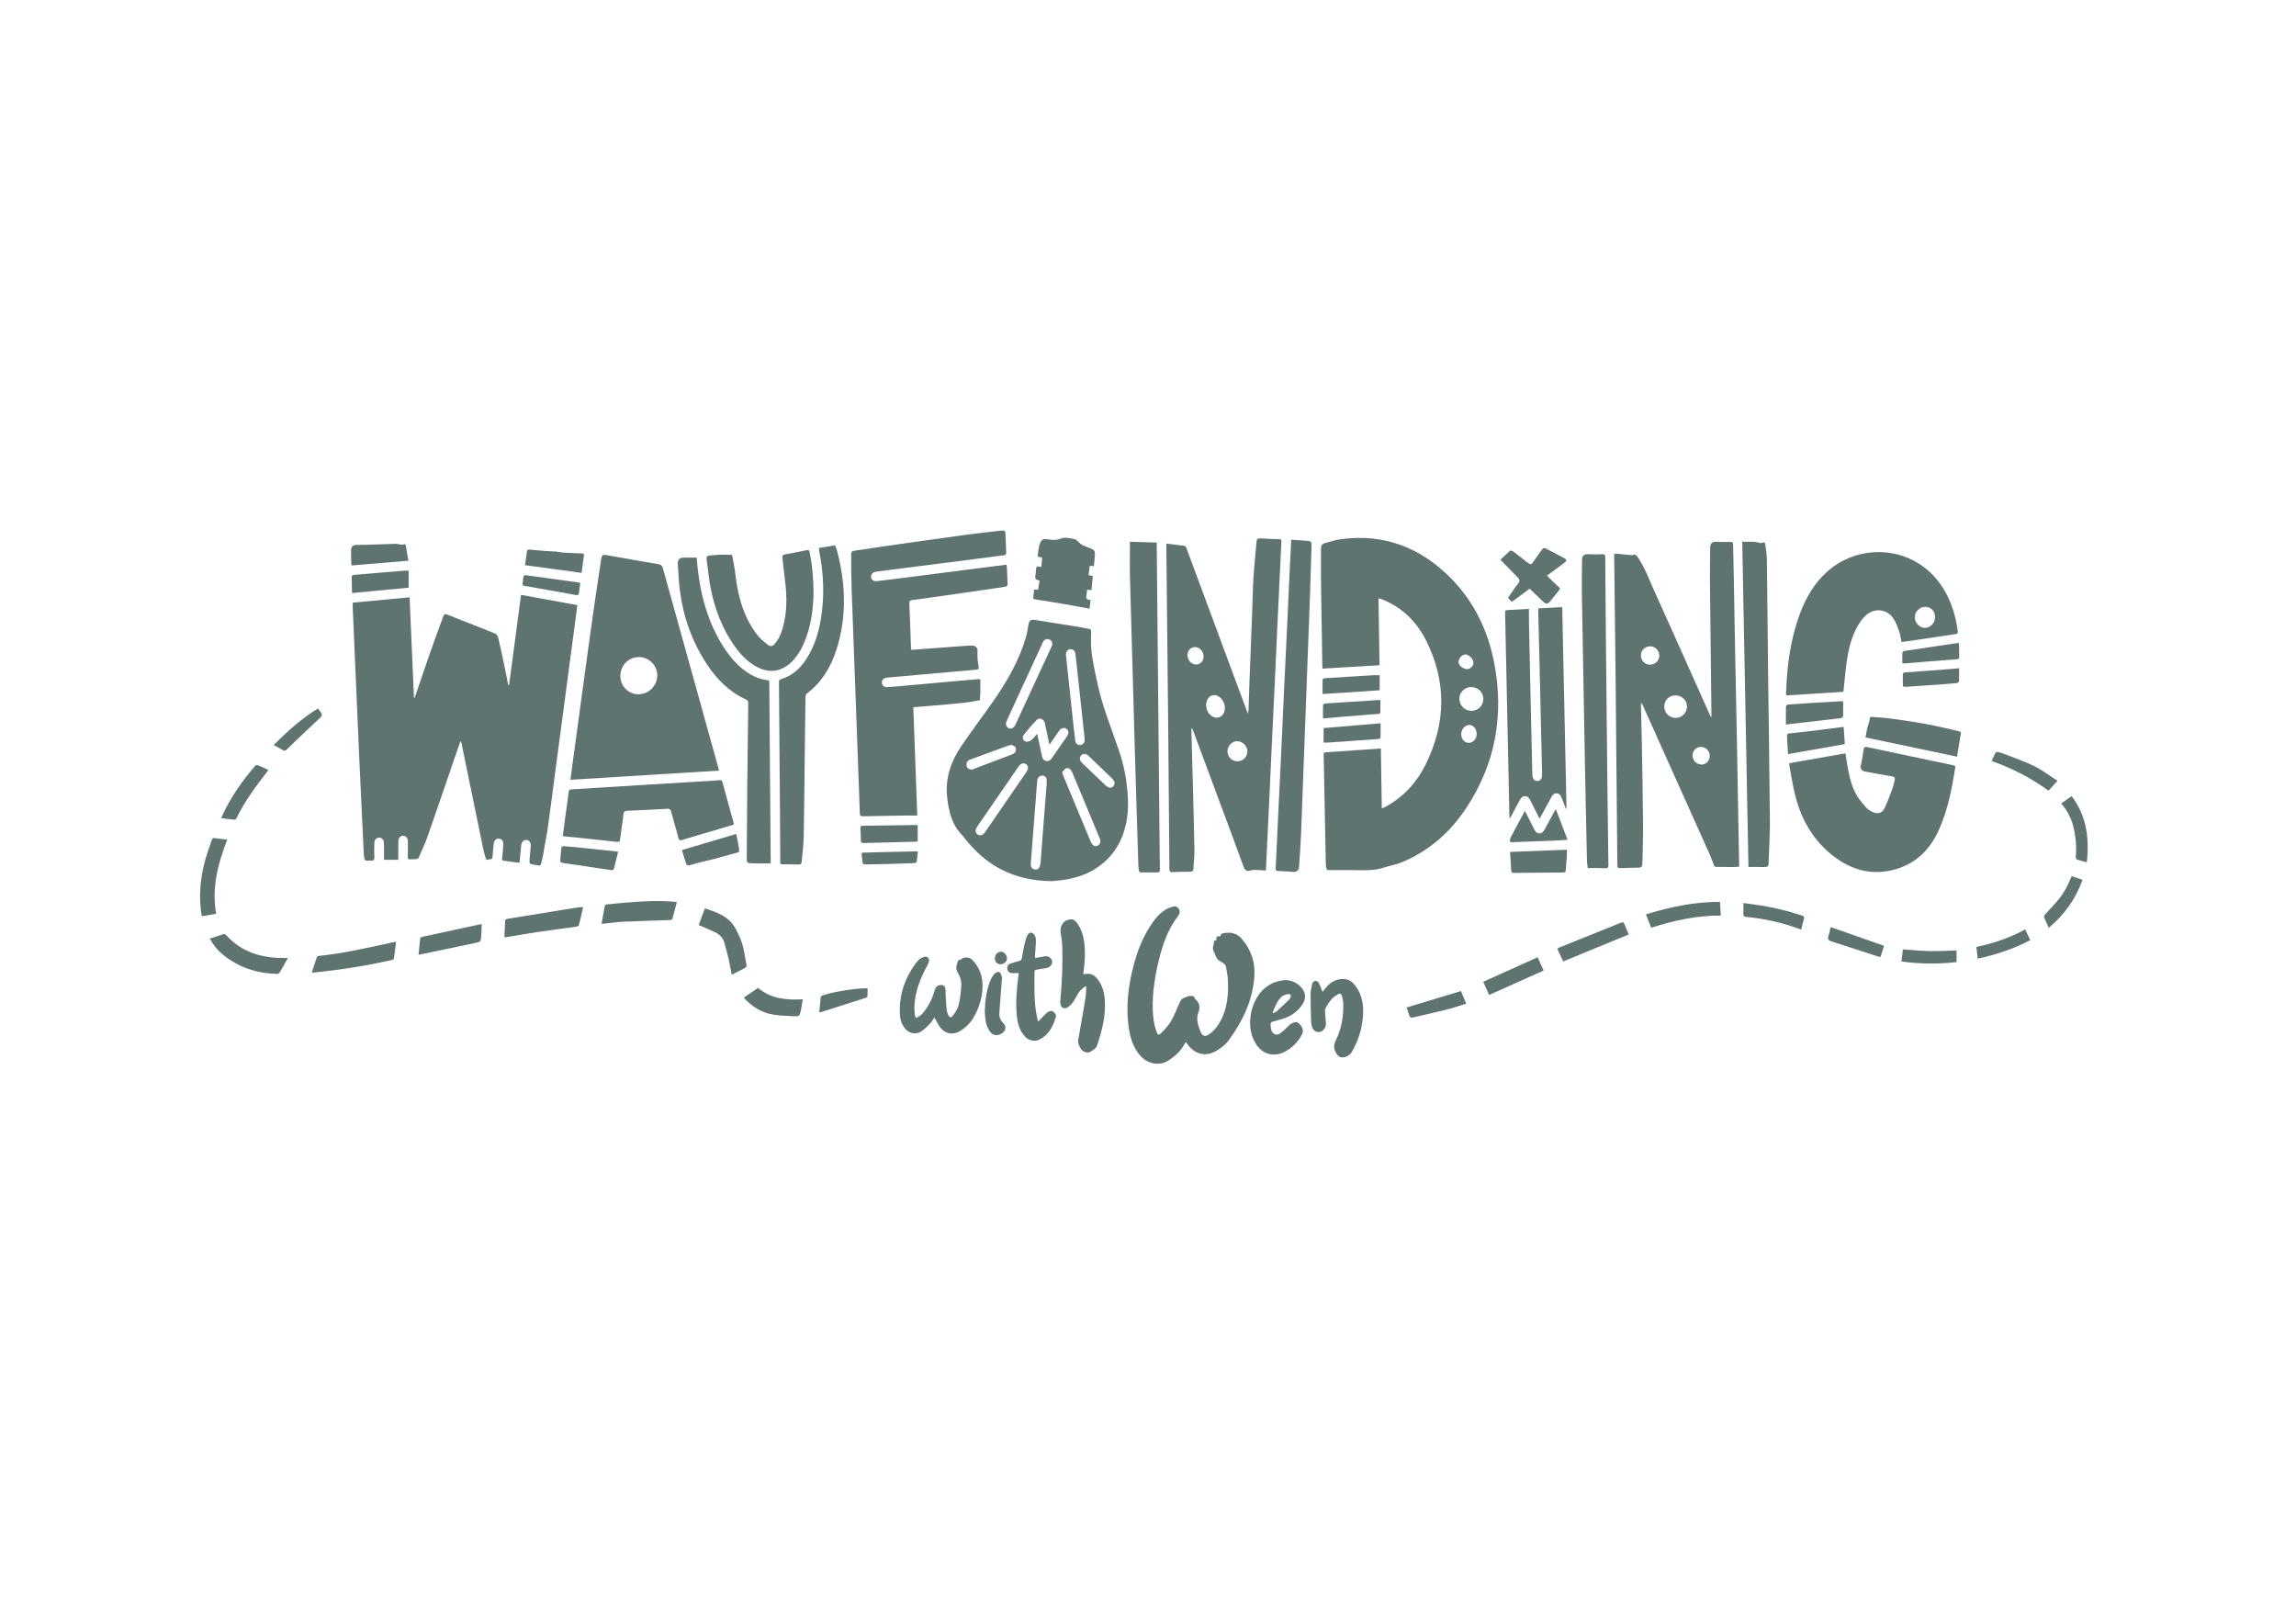 <?xml version="1.0" encoding="UTF-8" standalone="no"?> <svg xmlns="http://www.w3.org/2000/svg" xmlns:xlink="http://www.w3.org/1999/xlink" xmlns:serif="http://www.serif.com/" width="100%" height="100%" viewBox="0 0 9934 7016" version="1.1" xml:space="preserve" style="fill-rule:evenodd;clip-rule:evenodd;stroke-linejoin:round;stroke-miterlimit:2;"> <g transform="matrix(4.167,0,0,4.167,0,0)"> <g transform="matrix(1,0,0,1,599.455,889.672)"> <path d="M0,-261.42C-0.77,-255.36 -1.49,-249.55 -2.26,-243.75C-3.63,-233.43 -5.02,-223.12 -6.4,-212.81C-7.79,-202.41 -9.19,-192.01 -10.56,-181.6C-11.92,-171.38 -13.24,-161.15 -14.59,-150.92C-15.96,-140.61 -17.35,-130.29 -18.73,-119.98C-20.08,-109.85 -21.42,-99.71 -22.76,-89.58C-24.1,-79.35 -25.4,-69.11 -26.76,-58.89C-28.12,-48.67 -29.47,-38.44 -30.95,-28.24C-31.67,-23.32 -32.71,-18.45 -33.58,-13.56C-34.56,-8.13 -35.24,-2.63 -36.54,2.72C-38.47,10.63 -37.64,9.3 -44.58,8.16C-49.86,7.29 -49.89,7.24 -49.51,1.96C-49.2,-2.47 -48.67,-6.89 -48.41,-11.33C-48.2,-15.08 -50.02,-17.42 -52.96,-17.59C-55.87,-17.77 -57.93,-15.58 -58.28,-11.92C-58.85,-6.06 -59.42,-0.2 -60.02,5.98C-61.7,5.85 -63.29,5.78 -64.87,5.57C-68.64,5.06 -72.4,4.41 -76.18,3.98C-78.02,3.77 -78.3,2.99 -78.1,1.27C-77.55,-3.5 -77.14,-8.3 -76.85,-13.1C-76.65,-16.4 -78.48,-18.65 -81.27,-18.97C-84.02,-19.27 -86.18,-17.39 -86.73,-14.14C-86.93,-12.98 -87.02,-11.8 -87.13,-10.62C-87.45,-7.1 -87.87,-3.58 -88.03,-0.05C-88.12,1.86 -88.97,2.5 -90.72,2.44C-91.25,2.43 -91.87,2.46 -92.3,2.72C-93.97,3.73 -94.69,2.71 -95.09,1.39C-95.99,-1.56 -96.94,-4.5 -97.56,-7.51C-105.1,-44.06 -112.59,-80.63 -120.1,-117.18C-120.3,-118.15 -120.53,-119.11 -121.27,-120.18C-121.69,-119.1 -122.15,-118.03 -122.52,-116.94C-133.45,-85.14 -144.28,-53.31 -155.37,-21.57C-158.06,-13.89 -161.56,-6.48 -164.81,0.99C-165.1,1.66 -166.3,2.22 -167.13,2.3C-169.48,2.51 -171.85,2.37 -174.21,2.51C-176.04,2.62 -176,1.49 -175.99,0.24C-175.96,-4.58 -175.96,-9.39 -175.96,-14.2C-175.95,-15.02 -175.93,-15.84 -175.98,-16.65C-176.2,-19.77 -178.13,-21.89 -180.78,-21.96C-183.53,-22.03 -185.76,-19.82 -185.82,-16.64C-185.94,-11.19 -185.9,-5.74 -185.92,-0.29L-185.92,2.99L-200.72,2.99C-200.72,0.4 -200.7,-2.47 -200.72,-5.34C-200.74,-8.43 -200.64,-11.53 -200.84,-14.6C-201.07,-18.04 -203.02,-20 -205.81,-19.99C-208.68,-19.98 -210.71,-17.82 -210.8,-14.31C-210.92,-9.23 -210.95,-4.14 -210.8,0.94C-210.74,3.27 -211.59,3.99 -213.81,3.81C-215.59,3.66 -217.41,3.96 -219.2,3.84C-219.79,3.8 -220.69,3.15 -220.83,2.62C-221.29,0.78 -221.66,-1.11 -221.75,-2.99C-223.31,-35.47 -224.88,-67.94 -226.33,-100.41C-228.68,-153.39 -230.95,-206.38 -233.24,-259.36C-233.3,-260.79 -233.25,-262.22 -233.25,-263.95C-213.49,-265.82 -194.08,-267.66 -174.17,-269.54C-172.66,-234.66 -171.15,-200 -169.64,-165.34C-169.43,-165.29 -169.22,-165.24 -169.01,-165.2C-168.68,-166.04 -168.32,-166.87 -168.03,-167.73C-162.74,-183.19 -157.54,-198.69 -152.13,-214.12C-148.08,-225.68 -143.8,-237.15 -139.56,-248.65C-138.11,-252.58 -137.83,-252.69 -133.92,-251.14C-117.94,-244.83 -101.98,-238.46 -85.99,-232.16C-83.09,-231.01 -82.37,-228.41 -81.77,-225.93C-79.95,-218.38 -78.34,-210.77 -76.74,-203.16C-74.99,-194.89 -73.35,-186.61 -71.67,-178.33C-71.41,-178.32 -71.16,-178.32 -70.9,-178.31C-66.77,-209.35 -62.64,-240.4 -58.44,-272.05C-38.82,-268.48 -19.52,-264.97 0,-261.42" style="fill:rgb(95,116,112);"></path> </g> <g transform="matrix(1,0,0,1,1527.81,720.282)"> <path d="M0,17.75C-6.94,17.76 -12.62,12.03 -12.56,5.07C-12.51,-1.42 -6.82,-7 -0.28,-6.97C6.74,-6.94 12.31,-1.55 12.38,5.27C12.45,12.13 6.89,17.74 0,17.75M5.42,42.29C5.15,47.02 1.82,50.75 -2.35,50.98C-7.02,51.23 -10.59,47.44 -10.61,41.71C-10.56,41.3 -10.55,40.39 -10.33,39.52C-9.26,35.17 -5,31.86 -1.28,32.43C2.7,33.04 5.69,37.44 5.42,42.29M-6.22,-40.82C-2.55,-40.8 2.18,-35.87 2.11,-32.13C2.05,-28.69 -1.18,-25.52 -4.58,-25.58C-8.78,-25.65 -13.44,-29.53 -13.4,-32.91C-13.35,-36.76 -9.65,-40.84 -6.22,-40.82M23.49,-32.78C16.94,-66.23 2.44,-96 -21.75,-120.36C-53.09,-151.91 -90.78,-166.45 -135.47,-160.5C-141.25,-159.73 -146.9,-157.85 -152.55,-156.26C-155.15,-155.53 -156.24,-153.66 -156.2,-150.71C-156.07,-139.81 -156.38,-128.92 -156.24,-118.02C-155.85,-88.51 -155.31,-59.01 -154.83,-29.5C-154.81,-28.43 -154.71,-27.37 -154.64,-26.08C-134.82,-27.26 -115.28,-28.42 -95.41,-29.6C-95.78,-52.84 -96.14,-75.77 -96.5,-98.83C-95.93,-98.83 -95.55,-98.92 -95.24,-98.81C-93.36,-98.14 -91.45,-97.53 -89.63,-96.72C-70.29,-88.1 -56.29,-73.68 -46.98,-55.09C-25.57,-12.35 -26.49,30.71 -47.48,73.3C-56.7,92.03 -70.41,107.02 -88.95,117.2C-90.1,117.83 -91.33,118.32 -93.07,119.14C-93.4,98.13 -93.72,77.66 -94.04,56.79C-96.62,57.01 -98.79,57.22 -100.95,57.36C-117.62,58.51 -134.29,59.66 -150.96,60.74C-152.79,60.86 -153.53,61.46 -153.45,63.36C-153.26,68.17 -153.23,72.98 -153.14,77.8C-152.51,110.66 -151.89,143.53 -151.22,176.39C-151.18,178.19 -150.93,180.02 -150.5,181.77C-150.36,182.34 -149.34,183.09 -148.72,183.09C-141.02,183.15 -133.32,183.04 -125.62,183.06C-114.13,183.1 -102.59,184.2 -91.34,180.59C-84.79,178.49 -77.85,177.36 -71.55,174.69C-44.16,163.09 -22.55,144.23 -6.12,119.71C25.08,73.12 34.2,21.93 23.49,-32.78" style="fill:rgb(95,116,112);"></path> </g> <g transform="matrix(1,0,0,1,1151.36,740.182)"> <path d="M0,77.41C-1.17,77.03 -2.31,76.29 -3.2,75.45C-11.44,67.63 -19.63,59.76 -27.82,51.89C-28.4,51.33 -29.01,50.73 -29.38,50.03C-30.45,48.01 -30.45,45.95 -28.87,44.2C-27.3,42.46 -25.28,42.11 -23.16,43.12C-22.28,43.54 -21.48,44.2 -20.76,44.89C-12.75,52.54 -4.72,60.19 3.2,67.94C4.55,69.25 5.43,71.05 6.01,71.88C5.94,76.21 3.07,78.4 0,77.41M-11.42,137.68C-13.63,138.84 -15.73,138.29 -17.29,136.4C-18.08,135.45 -18.62,134.25 -19.1,133.09C-28.38,110.86 -37.64,88.62 -46.88,66.38C-47.4,65.14 -47.76,63.83 -48.2,62.56C-48.34,62.36 -48.48,62.17 -48.62,61.97C-47.43,60.56 -46.47,58.75 -44.97,57.84C-43.12,56.72 -41.03,57.41 -39.6,59.12C-38.85,60 -38.28,61.08 -37.84,62.15C-28.43,84.71 -19.04,107.29 -9.66,129.87C-9.35,130.62 -9.01,131.38 -8.88,132.18C-8.47,134.56 -9.26,136.55 -11.42,137.68M-59.37,47.18C-60.76,49.18 -62.59,50.45 -65.15,49.92C-67.7,49.4 -68.9,47.55 -69.41,45.16C-70.98,37.81 -72.54,30.45 -74.1,23.1C-74.17,22.78 -74.27,22.47 -74.48,21.68C-76.61,24.07 -78.25,26.41 -80.39,28.11C-81.78,29.22 -83.97,30.07 -85.68,29.89C-88.84,29.56 -90.52,25.56 -88.45,22.89C-84.22,17.45 -79.74,12.18 -74.92,7.27C-72.03,4.32 -67.5,6.34 -66.5,10.75C-64.87,17.9 -63.43,25.09 -61.74,33.04C-58.46,28.34 -55.59,24.2 -52.69,20.06C-52.02,19.1 -51.36,18.1 -50.56,17.25C-48.91,15.49 -46.17,15.11 -44.33,16.25C-42.25,17.55 -41.5,20 -42.49,22.47C-42.72,23.06 -43.04,23.62 -43.4,24.14C-48.71,31.83 -54.03,39.51 -59.37,47.18M-65,79.03C-66.01,92.06 -67.07,105.08 -68.08,118.11C-69.06,130.69 -69.99,143.27 -70.95,155.84C-70.99,156.29 -71.1,156.74 -71.17,157.19C-71.76,160.95 -73.78,162.94 -76.68,162.61C-79.49,162.3 -81.17,159.94 -81.14,157.25C-80.32,146.55 -79.59,136.69 -78.82,126.83C-77.99,116.15 -77.12,105.48 -76.29,94.8C-75.69,87.02 -75.13,79.24 -74.53,71.46C-74.47,70.65 -74.31,69.84 -74.11,69.05C-73.52,66.68 -71.42,64.98 -69.23,65.06C-66.76,65.14 -64.71,66.79 -64.58,69.54C-64.42,72.69 -64.76,75.87 -65,79.03M-84.34,59.03C-84.73,60.03 -85.34,60.96 -85.95,61.85C-100.02,82.34 -114.11,102.82 -128.2,123.29C-128.28,123.41 -128.36,123.53 -128.44,123.64C-128.57,123.83 -128.7,124.01 -128.84,124.19C-129.16,124.63 -129.51,125.06 -129.88,125.43C-130.01,125.56 -130.14,125.68 -130.27,125.79C-130.32,125.84 -130.38,125.89 -130.43,125.93C-130.48,125.98 -130.54,126.02 -130.59,126.05C-130.64,126.09 -130.69,126.13 -130.75,126.17C-130.92,126.29 -131.1,126.4 -131.28,126.49C-131.37,126.54 -131.46,126.58 -131.56,126.62C-131.75,126.71 -131.94,126.78 -132.14,126.83C-132.25,126.86 -132.35,126.89 -132.46,126.91C-132.59,126.94 -132.72,126.96 -132.85,126.97C-132.95,126.98 -133.05,126.99 -133.15,127C-133.21,127.01 -133.27,127.01 -133.33,127.01L-133.76,127.01C-133.84,127.01 -133.91,127 -133.99,127C-134.11,127 -134.23,126.98 -134.34,126.96C-134.46,126.95 -134.58,126.92 -134.69,126.89C-134.81,126.87 -134.92,126.84 -135.03,126.8C-135.18,126.76 -135.33,126.71 -135.47,126.65C-135.75,126.53 -136.02,126.39 -136.27,126.23C-136.43,126.12 -136.59,126 -136.74,125.87C-136.76,125.86 -136.78,125.84 -136.8,125.82C-136.87,125.76 -136.94,125.69 -137,125.63C-137.08,125.56 -137.14,125.49 -137.2,125.42C-137.28,125.34 -137.35,125.25 -137.41,125.17C-137.49,125.06 -137.57,124.95 -137.64,124.84C-137.75,124.68 -137.84,124.51 -137.92,124.33C-137.99,124.19 -138.05,124.04 -138.1,123.88C-138.13,123.81 -138.15,123.73 -138.17,123.65C-138.2,123.57 -138.22,123.49 -138.23,123.41C-138.26,123.29 -138.28,123.18 -138.29,123.06C-138.3,123.02 -138.31,122.97 -138.31,122.92C-138.32,122.89 -138.32,122.85 -138.32,122.82C-138.33,122.78 -138.33,122.73 -138.33,122.69C-138.34,122.61 -138.34,122.52 -138.34,122.43L-138.34,122.42C-138.34,122.27 -138.34,122.11 -138.32,121.95C-138.3,121.79 -138.28,121.63 -138.25,121.47C-138.23,121.37 -138.2,121.26 -138.17,121.15C-137.8,119.79 -137.02,118.49 -136.21,117.31C-122.25,96.96 -108.25,76.64 -94.26,56.33C-93.64,55.43 -93.03,54.49 -92.23,53.78C-90.43,52.2 -88.34,51.81 -86.19,53.06C-84.17,54.24 -83.42,56.68 -84.34,59.03M-141.81,58.83C-145.5,58.79 -147.4,57.25 -147.78,54.77C-148.25,51.7 -146.98,49.53 -144.23,48.52C-131.47,43.86 -118.71,39.18 -105.95,34.51C-104.84,34.11 -103.73,33.67 -102.59,33.4C-100.3,32.87 -97.78,34.11 -96.88,36.09C-95.88,38.32 -96.64,40.81 -98.89,42.24C-99.79,42.82 -100.83,43.21 -101.85,43.59C-113.46,47.98 -125.09,52.35 -136.7,56.75C-138.7,57.51 -140.67,58.36 -141.81,58.83M-105.48,6.81C-93.87,-18.39 -82.24,-43.57 -70.62,-68.76C-69.9,-70.32 -69.29,-71.94 -68.52,-73.48C-67.15,-76.23 -64.26,-77.34 -61.67,-76.18C-59.12,-75.05 -58.04,-72.06 -59.34,-69.25C-71.92,-42.01 -84.52,-14.78 -97.15,12.44C-98.5,15.35 -101.05,16.81 -103.39,16.08C-105.73,15.34 -106.96,13.68 -106.88,10.46C-106.57,9.66 -106.11,8.19 -105.48,6.81M-40.13,-66.14C-37.42,-66.38 -35.2,-64.65 -34.8,-61.47C-33.8,-53.55 -32.98,-45.61 -32.11,-37.68C-30.53,-23.08 -28.96,-8.47 -27.38,6.14C-26.63,13.17 -25.83,20.2 -25.14,27.24C-24.84,30.37 -26.72,32.98 -29.33,33.34C-32.15,33.74 -34.47,32.05 -34.91,28.67C-35.93,20.94 -36.72,13.18 -37.56,5.43C-39.13,-9.08 -40.67,-23.6 -42.23,-38.12C-43.03,-45.6 -43.83,-53.09 -44.61,-60.37C-44.57,-63.71 -42.82,-65.89 -40.13,-66.14M19.28,81.14C18.05,67.36 15.41,53.91 11.04,40.82C3.18,17.23 -6.55,-5.74 -11.74,-30.21C-14.56,-43.51 -17.84,-56.71 -18.54,-70.34C-18.77,-74.77 -18.59,-79.23 -18.4,-83.67C-18.3,-85.92 -18.71,-87.21 -21.33,-87.42C-23.84,-87.62 -26.28,-88.47 -28.78,-88.87C-44.81,-91.46 -60.84,-94.01 -76.87,-96.58C-81.06,-97.25 -82.67,-96.05 -83.45,-91.82C-84.25,-87.46 -84.88,-83.04 -86.11,-78.79C-92.88,-55.34 -104.76,-34.38 -118.48,-14.44C-129.9,2.15 -142.19,18.15 -153.47,34.84C-164.02,50.44 -169.98,67.63 -167.97,86.9C-166.41,101.93 -163.15,116.25 -151.87,127.41C-151.35,127.91 -150.99,128.56 -150.54,129.13C-128.18,158.22 -99.2,174.37 -58.92,174.66C-55.35,174.23 -48.72,173.84 -42.26,172.58C-31.62,170.49 -21.48,166.88 -12.37,160.74C3.65,149.96 13.22,134.87 17.55,116.28C20.25,104.68 20.33,92.97 19.28,81.14" style="fill:rgb(95,116,112);"></path> </g> <g transform="matrix(1,0,0,1,1766.67,669.922)"> <path d="M0,123.87C-5,123.92 -9.33,119.56 -9.33,114.49C-9.33,109.57 -5.44,105.56 -0.66,105.56C4.45,105.55 8.59,109.73 8.6,114.9C8.61,119.88 4.82,123.83 0,123.87M-26.85,75.44C-33.53,75.41 -38.81,70.03 -38.62,63.43C-38.43,56.83 -33.42,51.94 -26.96,52.05C-20.12,52.17 -14.84,57.43 -15.05,63.93C-15.25,70.32 -20.52,75.46 -26.85,75.44M-53.39,20.15C-58.71,20.18 -62.87,16.06 -62.9,10.74C-62.93,5.32 -58.61,1.01 -53.24,1.1C-48.04,1.19 -43.74,5.58 -43.77,10.74C-43.81,15.95 -48.07,20.12 -53.39,20.15M39.1,227.5C38.73,207.26 38.36,187.01 38,166.77C37.59,144.07 37.24,121.37 36.8,98.67C36.14,64.45 35.39,30.23 34.73,-4C34.3,-26.6 33.96,-49.21 33.54,-71.82C33.34,-82.8 33.02,-93.78 32.83,-104.77C32.79,-106.78 32.12,-107.37 30.07,-107.3C25.44,-107.15 20.78,-107.07 16.16,-107.37C11.23,-107.7 9.14,-106.16 9.07,-101.18C8.92,-89.74 8.67,-78.29 8.78,-66.86C9.23,-20.82 9.8,25.22 10.32,71.26C10.33,72.25 10.32,73.24 10.32,74.23C10.09,74.28 9.86,74.33 9.63,74.38C7.42,69.46 5.22,64.53 3.02,59.6C-14.39,20.71 -31.72,-18.23 -49.28,-57.06C-54.45,-68.5 -58.73,-80.36 -65.81,-90.93C-67.61,-93.62 -68.81,-94.83 -71.78,-93.5C-71.99,-93.4 -72.31,-93.52 -72.58,-93.55C-77.12,-93.99 -81.65,-94.46 -86.19,-94.86C-87.59,-94.98 -89.01,-94.87 -90.62,-94.87C-90.62,-93.27 -90.64,-92.1 -90.62,-90.93C-90.14,-49.89 -89.62,-8.84 -89.19,32.2C-88.71,78.42 -88.33,124.64 -87.89,170.86C-87.71,190.02 -87.46,209.18 -87.34,228.34C-87.33,230.69 -86.7,231.57 -84.27,231.44C-79.1,231.17 -73.93,231.04 -68.75,231C-61.56,230.95 -61.44,231.01 -61.27,223.85C-60.97,210.79 -60.56,197.73 -60.67,184.67C-60.91,157.52 -61.42,130.38 -61.89,103.23C-62.11,90.52 -62.48,77.82 -62.77,65.11C-62.81,63.37 -62.78,61.63 -62.78,59.89C-61.68,60.8 -61.21,61.76 -60.77,62.74C-37.66,114.19 -14.55,165.63 8.51,217.09C10.21,220.88 11.5,224.86 13.08,228.71C13.33,229.32 14.11,230.1 14.66,230.12C20.55,230.27 26.44,230.31 32.34,230.3C34.55,230.3 36.77,230.07 39.1,229.94C39.1,228.94 39.11,228.22 39.1,227.5" style="fill:rgb(95,116,112);"></path> </g> <g transform="matrix(1,0,0,1,1284.51,674.072)"> <path d="M0,116.32C-5.77,116.14 -10.12,111.49 -9.99,105.65C-9.86,100.18 -5.12,95.38 0.03,95.48C5.92,95.6 10.85,100.61 10.68,106.32C10.51,112.05 5.77,116.49 0,116.32M-13.16,64.36C-14.89,70.9 -21.76,73.16 -27.03,68.91C-30.5,66.12 -32.07,62.4 -32.25,56.89C-31.93,55.86 -31.56,53.66 -30.57,51.81C-28.21,47.42 -23.04,46.33 -18.93,49.1C-14.07,52.38 -11.66,58.74 -13.16,64.36M-42.59,15.88C-47.39,15.86 -51.59,11.28 -51.57,6.09C-51.55,1.36 -48.16,-2.24 -43.72,-2.23C-38.86,-2.22 -34.8,2.22 -34.8,7.53C-34.8,12.28 -38.18,15.9 -42.59,15.88M43.55,-114.28C37.02,-114.46 30.49,-114.68 23.96,-115.08C21.57,-115.23 20.43,-114.46 20.22,-112.06C19.12,-99.24 17.73,-86.44 16.91,-73.6C16.18,-62.1 16.11,-50.56 15.67,-39.04C14.82,-16.92 13.89,5.2 13.05,27.33C12.6,39.12 12.27,50.91 11.86,62.7C11.82,63.79 11.59,64.87 11.35,66.75C10.63,65.13 10.22,64.34 9.91,63.51C3.95,47.49 -1.99,31.48 -7.93,15.46C-22.91,-24.96 -37.89,-65.4 -52.91,-105.81C-53.14,-106.44 -53.88,-107.25 -54.47,-107.33C-60.66,-108.17 -66.86,-108.88 -73.48,-109.67C-73.48,-108.03 -73.49,-106.96 -73.48,-105.89C-72.85,-45.23 -72.19,15.42 -71.6,76.07C-71.1,126.74 -70.67,177.41 -70.29,228.07C-70.27,230.67 -69.61,231.55 -66.93,231.41C-60.95,231.11 -54.96,231.04 -48.97,231.01C-46.68,231 -45.45,230.3 -45.34,227.83C-45.05,221.48 -44.22,215.14 -44.32,208.81C-44.64,187.84 -45.24,166.88 -45.79,145.92C-46.29,126.6 -46.86,107.27 -47.38,87.94C-47.44,85.84 -47.39,83.73 -47.39,81.63C-46.42,82.65 -45.98,83.72 -45.58,84.8C-31.89,121.56 -18.21,158.32 -4.55,195.09C-0.6,205.71 3.26,216.37 7.15,227.02C7.76,228.69 10.29,230.5 11.41,230.24C13.57,229.74 15.77,229.1 17.96,229.1C21.9,229.09 25.83,229.5 29.93,229.74C30.18,224.21 30.39,219.04 30.63,213.89C31.66,192.4 32.73,170.91 33.74,149.42C34.55,132.2 35.27,114.96 36.09,97.74C37.28,72.53 38.53,47.33 39.72,22.12C40.54,4.8 41.27,-12.52 42.07,-29.84C43.34,-57.13 44.61,-84.42 45.96,-111.71C46.05,-113.69 45.4,-114.23 43.55,-114.28" style="fill:rgb(95,116,112);"></path> </g> <g transform="matrix(1,0,0,1,1043.49,788.832)"> <path d="M0,-179.62C-12.63,-177.8 -25.24,-175.88 -37.87,-174.04C-50.14,-172.26 -62.41,-170.52 -74.69,-168.79C-81.77,-167.79 -88.84,-166.75 -95.94,-165.92C-98.31,-165.64 -99.42,-165.06 -99.3,-162.34C-98.62,-146.75 -98.12,-131.15 -97.55,-115.55C-97.54,-115.2 -97.43,-114.86 -97.29,-114.08C-93.04,-114.42 -88.83,-114.76 -84.62,-115.07C-68.85,-116.24 -53.09,-117.39 -37.33,-118.53C-36.06,-118.62 -34.79,-118.59 -33.52,-118.55C-30.91,-118.48 -28.33,-116.1 -28.48,-113.56C-28.82,-108.07 -28.48,-102.66 -27.48,-97.24C-26.89,-94.05 -27.41,-93.75 -30.7,-93.46C-48.69,-91.88 -66.69,-90.27 -84.68,-88.67C-97.24,-87.55 -109.81,-86.46 -122.38,-85.31C-125.91,-84.98 -127.96,-82.94 -127.84,-80.09C-127.73,-77.28 -125.51,-75.26 -122.24,-75.44C-116.89,-75.74 -111.56,-76.24 -106.22,-76.72C-92.93,-77.9 -79.64,-79.12 -66.35,-80.31C-54.69,-81.36 -43.03,-82.4 -31.36,-83.43C-29.76,-83.57 -28.15,-83.59 -25.6,-83.72C-25.6,-78.97 -25.55,-74.72 -25.62,-70.47C-25.66,-67.89 -25.89,-65.31 -26.08,-61.85C-31.11,-61.01 -36.76,-59.77 -42.48,-59.17C-54.47,-57.91 -66.49,-56.97 -78.5,-55.92C-83.91,-55.45 -89.33,-55.05 -95.2,-54.58C-93.83,-17.27 -92.45,19.94 -91.06,57.87C-94.85,57.87 -98.45,57.82 -102.04,57.87C-117.22,58.1 -132.39,58.3 -147.56,58.65C-149.96,58.7 -150.62,58.02 -150.7,55.64C-152.15,14.26 -153.68,-27.11 -155.22,-68.49C-156.54,-104.33 -157.97,-140.17 -159.2,-176.01C-159.62,-188.17 -159.63,-200.34 -159.71,-212.5C-159.74,-216.05 -159.12,-216.59 -155.53,-217.14C-145.57,-218.67 -135.6,-220.23 -125.62,-221.64C-96.39,-225.79 -67.16,-229.95 -37.91,-233.94C-26.4,-235.51 -14.82,-236.59 -3.29,-238C-0.68,-238.32 0.38,-237.39 0.47,-234.87C0.73,-227.97 1.11,-221.08 1.26,-214.19C1.27,-213.58 0.06,-212.5 -0.7,-212.39C-10.85,-211 -21.03,-209.74 -31.2,-208.44C-46.31,-206.5 -61.43,-204.55 -76.54,-202.62C-91.39,-200.72 -106.24,-198.84 -121.09,-196.95C-125.41,-196.4 -129.74,-195.9 -134.05,-195.26C-137.41,-194.76 -139.41,-192.39 -139.05,-189.57C-138.69,-186.83 -136.4,-185.07 -133.02,-185.46C-123.37,-186.55 -113.74,-187.79 -104.11,-189.02C-89.17,-190.92 -74.24,-192.85 -59.3,-194.78C-44.36,-196.7 -29.43,-198.62 -14.49,-200.54C-9.2,-201.21 -3.9,-201.86 1.68,-202.56C1.82,-201.07 1.99,-199.84 2.05,-198.61C2.28,-193.44 2.41,-188.27 2.71,-183.1C2.84,-181 2.21,-179.93 0,-179.62" style="fill:rgb(95,116,112);"></path> </g> <g transform="matrix(1,0,0,1,663.035,664.192)"> <path d="M0,56.62C-10.47,56.72 -18.91,48.23 -18.9,37.58C-18.9,26.78 -10.31,17.99 0.24,18C10.78,18.01 19.43,26.52 19.43,36.89C19.43,47.66 10.72,56.5 0,56.62M82.83,132.98C70.65,89.13 58.46,45.28 46.28,1.43C39.29,-23.72 32.28,-48.86 25.33,-74.02C24.65,-76.51 23.6,-77.94 20.71,-78.41C3.54,-81.27 -13.59,-84.33 -30.73,-87.4C-37.94,-88.69 -38.07,-88.79 -39.15,-81.57C-42.65,-58.14 -46.2,-34.72 -49.45,-11.27C-55.84,34.86 -62.05,81.01 -68.33,127.16C-69.14,133.06 -69.92,138.97 -70.78,145.41C-19.21,142.23 31.95,139.07 83.53,135.89C83.25,134.71 83.07,133.84 82.83,132.98" style="fill:rgb(95,116,112);"></path> </g> <g transform="matrix(1,0,0,1,2030.19,887.282)"> <path d="M0,-90.33C-3.55,-68.06 -7.81,-45.97 -17.21,-25.26C-26.82,-4.05 -42.38,10.61 -65.31,16.12C-89,21.81 -109.93,15 -128.47,0.03C-147.52,-15.36 -159.2,-35.61 -165.55,-58.91C-168.52,-69.83 -170.09,-81.12 -172.27,-92.24C-172.41,-92.94 -172.38,-93.67 -172.46,-94.85C-152.88,-98.3 -133.56,-101.7 -114.03,-105.14C-113.17,-99.74 -112.47,-94.57 -111.49,-89.46C-109.62,-79.63 -107.35,-69.85 -102.12,-61.21C-99.33,-56.6 -95.68,-52.48 -92.11,-48.41C-90.6,-46.7 -88.41,-45.47 -86.32,-44.41C-80.83,-41.64 -76.14,-42.73 -73.42,-48.23C-70.24,-54.7 -67.84,-61.56 -65.31,-68.33C-64.24,-71.19 -63.76,-74.26 -62.95,-77.23C-62.29,-79.68 -63.04,-80.79 -65.69,-81.23C-74.73,-82.7 -83.74,-84.4 -92.76,-86.05C-97.78,-86.97 -98.89,-89.17 -97.74,-94.14C-96.59,-99.1 -95.91,-104.17 -95.14,-109.21C-94.81,-111.36 -93.93,-112.14 -91.7,-111.67C-61.82,-105.32 -31.93,-99 -2.03,-92.74C-0.53,-92.42 0.28,-92.06 0,-90.33" style="fill:rgb(95,116,112);"></path> </g> <g transform="matrix(1,0,0,1,1998.76,630.692)"> <path d="M0,21.19C-5.6,21.22 -10.59,16.1 -10.63,10.27C-10.67,4.49 -5.53,-0.66 0.31,-0.7C6.04,-0.73 10.43,3.83 10.43,9.8C10.43,16 5.7,21.16 0,21.19M34,24.68C32.46,12.8 29.45,1.33 24.44,-9.54C-0.66,-64.08 -64.48,-70.13 -101.18,-37.55C-114.72,-25.54 -123.54,-10.46 -129.79,6.23C-139.83,33.08 -143.36,61.11 -144.31,89.56C-144.33,90.08 -144.19,90.61 -144.1,91.32C-124.28,90.07 -104.58,88.84 -84.81,87.6C-84.69,86.88 -84.57,86.37 -84.51,85.84C-83.4,75.49 -82.66,65.08 -81.08,54.8C-79.22,42.6 -76.3,30.56 -70.16,19.69C-67.75,15.41 -64.77,11.15 -61.13,7.92C-52.35,0.13 -39.52,1.64 -33,11.24C-30.15,15.43 -28.44,20.47 -26.7,25.3C-25.52,28.58 -25.18,32.17 -24.41,35.89C-21.14,35.45 -17.92,35.05 -14.72,34.58C0.75,32.27 16.22,29.91 31.71,27.65C33.68,27.37 34.27,26.71 34,24.68" style="fill:rgb(95,116,112);"></path> </g> <g transform="matrix(1,0,0,1,1626.53,640.782)"> <path d="M0,198.72C-0.21,198.78 -0.42,198.84 -0.63,198.9C-1.58,196.46 -2.52,194.03 -3.47,191.59C-4.1,189.98 -4.71,188.37 -5.36,186.78C-6.25,184.63 -7.68,183.01 -10.16,182.9C-12.57,182.8 -14.26,184.08 -15.39,186.17C-19.02,192.88 -22.66,199.57 -26.31,206.27C-26.77,207.11 -27.28,207.92 -28.01,209.14C-30.6,204.01 -33.01,199.27 -35.41,194.53C-36.23,192.91 -37.01,191.27 -37.85,189.67C-38.95,187.57 -40.36,185.83 -43.02,185.85C-45.6,185.87 -47.15,187.37 -48.3,189.52C-51.27,195.13 -54.29,200.72 -57.3,206.31C-57.71,207.08 -58.2,207.79 -59.06,209.2C-59.19,207.57 -59.3,206.72 -59.32,205.86C-60.79,136.13 -62.26,66.4 -63.73,-3.32C-63.82,-7.4 -63.79,-7.31 -59.63,-7.49C-53.03,-7.77 -46.42,-8.2 -39.01,-8.61C-39.01,-4.1 -39.09,0.23 -39,4.55C-38.41,32.96 -37.8,61.38 -37.17,89.79C-36.63,114.12 -36.07,138.45 -35.49,162.78C-35.46,163.96 -35.35,165.16 -35.06,166.29C-34.45,168.65 -32.87,170.02 -30.38,170.11C-28.09,170.19 -26.1,168.53 -25.6,166.06C-25.36,164.83 -25.35,163.53 -25.38,162.27C-26.06,132.13 -26.74,101.99 -27.46,71.85C-28.08,45.53 -28.73,19.2 -29.37,-7.12C-29.38,-7.66 -29.32,-8.19 -29.27,-9.13C-20.97,-9.58 -12.92,-10.02 -4.45,-10.48C-2.96,59.38 -1.48,129.05 0,198.72" style="fill:rgb(95,116,112);"></path> </g> <g transform="matrix(1,0,0,1,1302.37,1031.99)"> <path d="M0,-17.28C-1.99,7.36 -12.29,28.61 -26.66,48.18C-30.59,53.53 -35.99,57.34 -41.89,60.3C-51.47,65.1 -62.44,61.95 -69.01,52.68C-69.64,51.8 -70.24,50.9 -71.06,49.71C-71.71,50.76 -72.26,51.54 -72.71,52.38C-76.77,59.88 -82.96,65.18 -90.09,69.62C-98.47,74.84 -110.11,72.31 -116.52,66.02C-124.44,58.25 -128.13,48.31 -129.93,37.68C-133.96,14.02 -130.92,-9.2 -124.69,-32.1C-120.68,-46.81 -114.83,-60.77 -106.15,-73.42C-102.1,-79.31 -97.42,-84.63 -91.11,-88.17C-88.94,-89.39 -86.43,-90.07 -84.02,-90.78C-79.47,-92.12 -75.97,-86.38 -78.15,-82.76C-78.52,-82.14 -78.78,-81.44 -79.21,-80.87C-89.32,-67.69 -94.79,-52.46 -98.76,-36.58C-103.04,-19.43 -105.89,-2.09 -105.45,15.67C-105.26,23.7 -104.33,31.61 -101.51,39.2C-100.25,42.6 -99.25,43.08 -96.78,40.59C-93.17,36.93 -89.46,33.16 -86.84,28.8C-83.49,23.24 -81.21,17.05 -78.44,11.14C-77.52,9.19 -76.9,6.85 -75.4,5.5C-73.74,4 -71.26,3.39 -69.09,2.49C-68.36,2.19 -67.52,2.1 -66.71,2.04C-64.5,1.86 -62.39,1.92 -61.68,4.7C-61.57,5.16 -61.12,5.58 -60.73,5.92C-56.75,9.45 -56.07,13.97 -57.88,18.54C-60.93,26.27 -58.28,33.18 -55.41,40.04C-53.82,43.84 -50.8,44.49 -47.38,42.16C-41.45,38.12 -37.27,32.55 -34.13,26.19C-27.82,13.41 -26.87,-0.32 -27.39,-14.22C-27.56,-18.63 -28.58,-23.01 -29.24,-27.39C-29.7,-30.41 -31.82,-32.14 -34.34,-33.34C-37.4,-34.79 -39.49,-36.91 -40.44,-40.22C-40.87,-41.73 -41.67,-43.13 -42.33,-44.57C-43.4,-46.89 -43.07,-49.13 -42.2,-51.46C-41.82,-52.48 -42.04,-53.73 -41.98,-55.18C-41.1,-55.32 -40.33,-55.45 -39.58,-55.57C-39.32,-60 -39.32,-60 -35.22,-59.93C-34.82,-63.2 -32.48,-63.02 -29.81,-63.39C-24.94,-64.07 -20.66,-63.24 -16.66,-60.57C-15.69,-59.92 -14.73,-59.18 -13.95,-58.31C-3.45,-46.63 1.26,-33.01 0,-17.28" style="fill:rgb(95,116,112);"></path> </g> <g transform="matrix(1,0,0,1,1204.38,565.652)"> <path d="M0,336.99C0.05,339.4 -0.68,340.14 -3.05,340.1C-8.75,340.02 -14.45,340.21 -20.15,340.16C-20.68,340.16 -21.53,339.29 -21.66,338.7C-22.06,336.85 -22.35,334.94 -22.41,333.05C-23.63,294.2 -24.87,255.36 -26,216.51C-27.75,155.69 -29.49,94.87 -31.1,34.05C-31.42,21.82 -31.14,9.58 -31.14,-3.22C-21.66,-2.92 -12.7,-2.63 -3.33,-2.34C-3.33,-1.09 -3.33,-0.13 -3.32,0.83C-2.37,100.35 -1.42,199.88 -0.46,299.4C-0.34,311.93 -0.25,324.46 0,336.99" style="fill:rgb(95,116,112);"></path> </g> <g transform="matrix(1,0,0,1,868.655,789.872)"> <path d="M0,-115.84C-5.76,-97.53 -15.31,-81.59 -30.91,-69.75C-31.73,-69.13 -32.27,-67.64 -32.29,-66.54C-32.56,-51.74 -32.72,-36.94 -32.89,-22.14C-33.28,11.63 -33.54,45.41 -34.15,79.18C-34.3,87.78 -35.57,96.35 -36.27,104.94C-36.44,107.11 -37.43,107.82 -39.59,107.74C-45.21,107.54 -50.84,107.46 -56.47,107.49C-58.59,107.5 -58.49,106.28 -58.5,104.84C-58.59,87.49 -58.68,70.15 -58.8,52.81C-59.13,8.04 -59.46,-36.72 -59.84,-81.49C-59.86,-83.4 -59.44,-84.27 -57.4,-84.87C-46.32,-88.11 -38.31,-95.44 -32,-104.79C-23.64,-117.2 -19.18,-131.13 -16.59,-145.72C-12.31,-169.89 -13.35,-193.95 -18.09,-217.94C-18.27,-218.81 -18.3,-219.71 -18.45,-220.96C-12.81,-221.87 -7.48,-222.73 -1.68,-223.66C-1.17,-222.52 -0.39,-221.2 0,-219.78C9.44,-185.14 10.88,-150.44 0,-115.84" style="fill:rgb(95,116,112);"></path> </g> <g transform="matrix(1,0,0,1,800.245,579.042)"> <path d="M0,317.38C-6.56,317.38 -12.89,317.58 -19.21,317.32C-24.77,317.1 -24.91,316.87 -24.89,311.08C-24.78,287.92 -24.62,264.77 -24.4,241.62C-24.1,211.47 -23.74,181.33 -23.33,151.18C-23.3,149.05 -23.98,148 -25.93,147.1C-43.42,139.06 -56.32,125.86 -66.66,110.02C-81.75,86.91 -90.79,61.48 -94.31,34.16C-95.5,24.9 -95.91,15.54 -96.45,6.21C-96.71,1.79 -94.31,-0.2 -89.87,-0.1C-85.7,0 -81.53,-0.08 -76.85,-0.08C-76.55,3.39 -76.28,7.61 -75.79,11.79C-72.12,43.22 -63.41,72.88 -44.69,98.92C-39.14,106.64 -32.6,113.43 -24.7,118.81C-17.83,123.48 -10.37,126.6 -1.5,127.44C-1,190.73 -0.5,254.05 0,317.38" style="fill:rgb(95,116,112);"></path> </g> <g transform="matrix(1,0,0,1,1837.72,609.832)"> <path d="M0,242.21C0.12,257.07 -0.94,271.94 -1.38,286.81C-1.46,289.68 -2.84,290.44 -5.49,290.37C-10.92,290.23 -16.35,290.33 -22.28,290.33C-24.44,177.64 -26.59,65.31 -28.74,-47.55C-22.46,-46.82 -16.54,-48.23 -10.73,-46.14C-9.69,-45.76 -8.28,-46.32 -7.06,-46.54C-5.72,-46.79 -4.97,-46.38 -4.82,-44.97C-4.25,-39.57 -3.21,-34.19 -3.14,-28.79C-2.61,10.71 -2.32,50.2 -1.86,89.69C-1.26,140.53 -0.4,191.37 0,242.21" style="fill:rgb(95,116,112);"></path> </g> <g transform="matrix(1,0,0,1,1361.73,897.972)"> <path d="M0,-330.09C-0.42,-313.66 -0.91,-297.23 -1.5,-280.81C-2.85,-243.42 -4.29,-206.04 -5.69,-168.65C-7.37,-123.73 -8.99,-78.81 -10.75,-33.9C-11.22,-21.92 -12.13,-9.97 -12.87,1.99C-13.08,5.4 -15.53,7.51 -18.78,7.29C-24.13,6.91 -29.49,6.49 -34.85,6.28C-36.79,6.21 -37.27,5.63 -37.17,3.71C-36.28,-14.06 -35.51,-31.83 -34.67,-49.61C-33.48,-74.81 -32.23,-100.02 -31.04,-125.23C-30.22,-142.46 -29.5,-159.69 -28.69,-176.92C-27.68,-198.41 -26.6,-219.9 -25.59,-241.39C-24.78,-258.44 -24.05,-275.49 -23.25,-292.53C-22.57,-306.95 -21.85,-321.37 -21.13,-335.78C-21.11,-336.23 -21.01,-336.67 -20.88,-337.6C-15.68,-337.26 -10.71,-337 -5.75,-336.58C-0.02,-336.1 0.15,-336.01 0,-330.09" style="fill:rgb(95,116,112);"></path> </g> <g transform="matrix(1,0,0,1,1670.03,578.752)"> <path d="M0,319.21C0.05,322.02 -0.77,322.86 -3.47,322.72C-8.28,322.48 -13.09,322.47 -17.9,322.4C-18.79,322.39 -19.68,322.54 -21.39,322.69C-21.7,320.12 -22.22,317.66 -22.27,315.18C-23,282.77 -23.72,250.36 -24.33,217.95C-25.45,158.21 -26.54,98.47 -27.54,38.72C-27.74,26.74 -27.51,14.75 -27.39,2.77C-27.34,-2.12 -25.19,-3.65 -20.25,-3.34C-15.62,-3.05 -10.95,-3.09 -6.31,-3.34C-3.8,-3.47 -3.31,-2.65 -3.3,-0.32C-3.14,27.02 -2.92,54.35 -2.64,81.68C-2.12,133.71 -1.58,185.74 -1.02,237.77C-0.72,264.92 -0.43,292.07 0,319.21" style="fill:rgb(95,116,112);"></path> </g> <g transform="matrix(1,0,0,1,761.915,828.072)"> <path d="M0,28.03C-5.28,29.62 -10.63,31.25 -16,32.84C-28.6,36.57 -41.23,40.22 -53.8,44.05C-56,44.72 -56.83,44.34 -57.42,42.12C-59.89,32.92 -62.58,23.77 -65.05,14.56C-65.64,12.35 -66.51,11.5 -68.96,11.65C-82.84,12.45 -96.73,13.1 -110.62,13.72C-112.93,13.83 -114.23,14.19 -114.55,17.08C-115.51,25.97 -117,34.81 -118.12,43.69C-118.37,45.74 -119.11,46.27 -121.05,46.06C-135.12,44.48 -149.2,42.96 -163.28,41.45C-166.61,41.09 -169.96,40.85 -173.31,40.54C-174.64,40.42 -175.96,40.25 -177.61,40.07C-176.77,33.8 -175.98,27.8 -175.16,21.79C-173.91,12.53 -172.6,3.27 -171.41,-6.01C-171.18,-7.8 -170.55,-8.38 -168.71,-8.49C-140.7,-10.19 -112.69,-11.99 -84.68,-13.72C-65.37,-14.92 -46.06,-16.03 -26.75,-17.2C-22.76,-17.44 -18.77,-17.68 -14.79,-18.08C-13.16,-18.24 -12.31,-17.83 -11.86,-16.18C-7.94,-1.81 -3.96,12.56 -0.01,26.93C0.06,27.17 0,27.45 0,28.03" style="fill:rgb(95,116,112);"></path> </g> <g transform="matrix(1,0,0,1,844.685,655.092)"> <path d="M0,-40.02C-0.17,-22.77 -2.52,-3.8 -10.57,14.1C-13.57,20.77 -17.41,26.9 -22.66,32.06C-33.14,42.35 -45.86,44.24 -58.83,37.32C-69.03,31.87 -76.58,23.59 -83.02,14.21C-94.91,-3.09 -102.27,-22.35 -106.47,-42.75C-108.63,-53.19 -109.49,-63.89 -111.02,-74.47C-111.39,-77.01 -110.42,-78.17 -107.95,-78.33C-102.71,-78.67 -97.46,-79.38 -92.24,-79.21C-90.24,-79.15 -88.33,-78.79 -86.29,-79.25C-85.75,-79.38 -84.44,-78.47 -84.33,-77.87C-83.12,-71.38 -81.8,-64.89 -81.06,-58.33C-78.53,-36.2 -72.79,-15.2 -59.31,2.96C-56.23,7.12 -52.15,10.66 -48.07,13.9C-44.48,16.76 -42.43,16.17 -39.53,12.52C-34.25,5.87 -31.95,-2.06 -30.26,-10.19C-27.06,-25.61 -28.01,-41.04 -30.1,-56.5C-30.97,-62.87 -31.45,-69.3 -32.26,-75.68C-32.57,-78.07 -31.79,-79.1 -29.42,-79.52C-21.92,-80.87 -14.44,-82.34 -6.97,-83.87C-5.1,-84.26 -4.42,-83.74 -4.04,-81.87C-1.38,-68.76 -0.06,-55.52 0,-40.02" style="fill:rgb(95,116,112);"></path> </g> <g transform="matrix(1,0,0,1,1019.71,1036.48)"> <path d="M0,-5.77C-1.32,4.21 -4.65,13.41 -10.07,21.88C-13.38,27.04 -17.8,30.99 -23.02,34.11C-29.74,38.13 -37.77,37.17 -42.73,31.11C-45.44,27.81 -47.22,23.76 -49.49,19.92C-50.92,21.93 -52.3,24.44 -54.21,26.44C-56.94,29.3 -59.82,32.13 -63.05,34.36C-68.11,37.84 -75.34,36.64 -79.41,32.02C-83.22,27.7 -85.06,22.47 -85.35,16.82C-86.38,-2.71 -80.61,-20.24 -69.16,-35.96C-66.87,-39.11 -64.14,-41.98 -60.11,-43.04C-56.84,-43.9 -54.29,-41.52 -55.22,-38.23C-55.86,-36 -56.95,-33.85 -58.06,-31.79C-64.55,-19.76 -69.16,-7.14 -70.21,6.58C-70.45,9.81 -70.18,13.1 -69.96,16.35C-69.87,17.64 -69.29,18.89 -68.89,20.35C-65.34,19.31 -62.98,17.26 -60.95,14.78C-55.16,7.71 -51.39,-0.4 -48.91,-9.12C-48.19,-11.66 -46.73,-13.14 -44.17,-13.63C-40.46,-14.33 -38.54,-13.15 -38.05,-9.44C-37.74,-7.12 -37.95,-4.73 -37.81,-2.38C-37.5,2.51 -37.2,7.39 -36.71,12.26C-36.55,13.85 -35.97,15.45 -35.34,16.94C-34.02,20.08 -32.13,20.56 -30.18,17.83C-27.83,14.55 -25.31,11.01 -24.38,7.21C-22.8,0.75 -22.07,-5.98 -21.62,-12.63C-21.27,-17.75 -22.74,-22.73 -25.45,-27.16C-27.25,-30.08 -27.1,-33.34 -25.88,-35.93C-25.34,-37.07 -25.53,-40.78 -22.12,-39.88C-21.16,-41.78 -19.57,-41.92 -17.57,-42.25C-13.51,-42.93 -11.15,-41.09 -8.73,-38.33C-0.47,-28.87 1.6,-17.87 0,-5.77" style="fill:rgb(95,116,112);"></path> </g> <g transform="matrix(1,0,0,1,1136.8,613.422)"> <path d="M0,-36.72C-0.37,-33.06 -0.65,-29.38 -0.99,-25.55C-2.57,-25.73 -3.78,-25.86 -5.28,-26.03C-5.7,-22.73 -6.1,-19.62 -6.51,-16.37C-4.89,-15.98 -3.74,-15.7 -2.12,-15.3C-2.56,-10.56 -3.01,-5.75 -3.48,-0.67C-5.01,-0.88 -6.33,-1.06 -8.05,-1.3C-8.38,1.63 -8.77,4.54 -8.97,7.47C-9,7.91 -8.24,8.61 -7.69,8.85C-6.79,9.23 -5.77,9.33 -4.54,9.61C-4.86,12.61 -5.16,15.53 -5.48,18.56C-14.7,16.87 -23.57,15.17 -32.48,13.64C-42.13,11.98 -51.81,10.44 -61.49,8.96C-63.36,8.67 -64.29,8.14 -63.94,6.06C-63.54,3.66 -63.36,1.22 -63.07,-1.42C-61.6,-1.31 -60.38,-1.21 -58.94,-1.1C-58.42,-4.26 -57.91,-7.35 -57.43,-10.28C-57.79,-10.6 -57.91,-10.78 -58.06,-10.83C-62.15,-12.14 -62.15,-12.14 -61.66,-16.4C-61.43,-18.48 -61.12,-20.55 -61.03,-22.63C-60.94,-24.85 -60.19,-25.85 -57.85,-25.04C-57.21,-24.82 -56.46,-24.94 -55.56,-24.89C-55.27,-28.11 -55,-31.16 -54.7,-34.48C-56.22,-34.83 -57.59,-35.13 -59.31,-35.52C-58.75,-40.67 -58.65,-45.91 -56.31,-50.76C-55.31,-52.84 -53.67,-53.95 -51.29,-53.72C-48.22,-53.43 -45.16,-52.9 -42.08,-52.87C-40.1,-52.86 -38.09,-53.52 -36.11,-53.94C-34.27,-54.34 -32.41,-55.28 -30.62,-55.16C-27.21,-54.95 -23.76,-54.44 -20.5,-53.47C-18.89,-52.99 -17.69,-51.18 -16.26,-50.03C-15.02,-49.02 -13.83,-47.84 -12.41,-47.19C-9.71,-45.93 -6.81,-45.07 -4.07,-43.89C-0.33,-42.29 0.41,-40.8 0,-36.72" style="fill:rgb(95,116,112);"></path> </g> <g transform="matrix(1,0,0,1,1139.17,962.512)"> <path d="M0,122.78C-1.32,126.73 -4.94,128.09 -7.84,129.88C-9.39,130.84 -12.91,129.97 -14.74,128.74C-16.64,127.47 -17.81,124.87 -18.86,122.65C-20.45,119.26 -19.4,115.74 -18.78,112.26C-16.49,99.31 -14.16,86.36 -12.05,73.38C-11.44,69.59 -11.53,65.68 -11.29,61.82C-11.6,61.71 -11.91,61.6 -12.21,61.48C-15.91,64.1 -19.12,67.2 -21.19,71.36C-23.48,75.94 -26.06,80.29 -30.45,83.24C-33.47,85.27 -36.71,84.37 -37.8,80.94C-38.28,79.45 -38.35,77.72 -38.2,76.14C-36.43,56.77 -35.5,37.38 -36.35,17.94C-36.53,13.7 -37.44,9.5 -37.9,5.27C-38.2,2.41 -37.93,-0.09 -36.24,-2.89C-33.91,-6.74 -30.67,-7.77 -26.9,-7.98C-25.43,-8.06 -23.42,-7.19 -22.44,-6.07C-16.74,0.44 -14.28,8.33 -13.29,16.79C-12.14,26.7 -12.72,36.55 -14.11,46.38C-14.22,47.16 -14.29,47.94 -14.4,48.94C-13.47,48.88 -12.76,48.91 -12.08,48.77C-6.93,47.7 -3.13,49.78 0.06,53.67C5.05,59.75 7.23,66.86 7.87,74.51C9.28,91.25 5.25,107.1 0,122.78" style="fill:rgb(95,116,112);"></path> </g> <g transform="matrix(1,0,0,1,1330.76,1080.05)"> <path d="M0,-45.23C1.71,-46.78 4.41,-47.62 6.78,-47.94C9.3,-48.28 10.13,-46.61 9.06,-44.24C8.69,-43.43 8.21,-42.6 7.57,-41.99C3.53,-38.11 -0.51,-34.22 -4.68,-30.49C-5.85,-29.44 -7.44,-28.88 -8.84,-28.1C-9.02,-28.3 -9.21,-28.51 -9.4,-28.72C-6.94,-34.6 -4.89,-40.8 0,-45.23M18.34,-17C17.54,-17.81 16.42,-18.89 15.46,-18.86C12.3,-18.78 9.61,-17.6 7.3,-15.12C4.48,-12.11 1.42,-9.21 -1.97,-6.89C-5.34,-4.59 -9.74,-6.63 -10.76,-10.6C-11.3,-12.69 -11.5,-14.9 -11.5,-17.06C-11.5,-17.78 -10.55,-18.93 -9.81,-19.16C-5.58,-20.51 -1.19,-21.41 2.98,-22.89C10.61,-25.61 16.94,-30.22 21.46,-37.04C24.14,-41.09 25.34,-45.54 23.34,-50.21C20.06,-57.89 10.42,-63.26 2.57,-62.39C-11.3,-60.85 -21.22,-53.52 -27.37,-41.22C-30.9,-34.17 -32.6,-26.54 -32.8,-18.62C-32.99,-11.15 -30.91,-3.2 -27.07,3.22C-20.19,14.74 -7.82,18.03 3.96,11.55C10.9,7.73 16.33,2.39 20.25,-4.45C21.8,-7.17 22.7,-10.16 21.24,-13.2C20.56,-14.61 19.45,-15.86 18.34,-17" style="fill:rgb(95,116,112);"></path> </g> <g transform="matrix(1,0,0,1,1415.39,1065.19)"> <path d="M0,-15.95C0.02,-0.52 -4.17,13.83 -11.85,27.1C-13.19,29.41 -16.03,31.55 -18.59,32.23C-20.64,32.78 -23.9,32.99 -25.79,31.1C-27.43,29.46 -28.64,27.21 -29.5,25.02C-31.06,21.01 -29.51,17.21 -27.81,13.64C-22.27,1.97 -20.33,-10.39 -20.65,-23.16C-20.72,-25.92 -21.46,-28.71 -22.16,-31.41C-22.67,-33.33 -24.31,-34.06 -26.01,-32.99C-28.44,-31.46 -31.01,-29.9 -32.86,-27.78C-35.28,-25.01 -37.16,-21.73 -39.07,-18.55C-39.62,-17.63 -39.7,-16.29 -39.63,-15.16C-39.39,-11.09 -38.97,-7.02 -38.68,-2.95C-38.39,1.04 -40.77,4.75 -44.36,6.04C-47.06,7.01 -51.14,5.5 -52.36,2.69C-53.24,0.67 -53.94,-1.59 -54.02,-3.76C-54.38,-13.73 -54.65,-23.71 -54.6,-33.68C-54.59,-36.98 -53.55,-40.28 -52.93,-43.58C-52.53,-45.66 -50.95,-46.88 -49.09,-46.79C-47.97,-46.74 -46.46,-45.53 -45.91,-44.45C-44.49,-41.64 -43.5,-38.61 -42.2,-35.32C-40.59,-37.31 -39.2,-39.2 -37.63,-40.93C-33.02,-46.04 -27.35,-48.94 -20.35,-48.73C-15.74,-48.59 -12.09,-46.64 -9.11,-43C-2.65,-35.09 -0.01,-25.96 0,-15.95" style="fill:rgb(95,116,112);"></path> </g> <g transform="matrix(1,0,0,1,1096.22,993.452)"> <path d="M0,62.7C-3.06,72.65 -7.61,81.63 -17.76,86.23C-22.26,88.27 -28.56,86.62 -32.19,82.56C-37.55,76.54 -39.67,69.15 -40.44,61.35C-41.8,47.62 -40.6,33.98 -38.88,20.36C-38.73,19.21 -38.59,18.07 -38.44,16.86C-41.09,16.86 -43.26,16.92 -45.42,16.85C-48.18,16.76 -49.83,15.18 -50.31,12.58C-50.77,10.08 -49.74,7.96 -47.37,7.07C-44.33,5.93 -41.15,5.11 -37.99,4.34C-36.37,3.95 -35.57,3.26 -35.27,1.54C-34.32,-3.91 -33.25,-9.35 -32.06,-14.75C-31.53,-17.12 -30.68,-19.44 -29.79,-21.71C-28.91,-23.95 -26.97,-25.57 -24.75,-24.96C-23.29,-24.57 -21.79,-22.62 -21.23,-21.04C-20.53,-19.07 -20.57,-16.75 -20.65,-14.6C-20.81,-10.34 -21.24,-6.09 -21.53,-1.83C-21.59,-0.95 -21.54,-0.05 -21.54,1.26C-18.87,0.78 -16.33,0.34 -13.79,-0.12C-12.99,-0.26 -12.2,-0.48 -11.39,-0.6C-7.63,-1.13 -4.42,1.09 -3.8,4.64C-3.28,7.62 -6.01,10.93 -9.63,11.59C-13.02,12.2 -16.43,12.72 -19.84,13.28C-21.07,13.48 -22.05,13.76 -22.05,15.41C-22.08,31.11 -22.83,46.84 -19.55,62.36C-19.26,63.75 -18.87,65.13 -18.35,67.26C-16.19,65.04 -14.48,63.24 -12.71,61.49C-11.19,59.98 -9.8,58.21 -7.99,57.19C-6.6,56.4 -4.07,55.79 -3.08,56.52C-1.25,57.86 0.83,60.01 0,62.7" style="fill:rgb(95,116,112);"></path> </g> <g transform="matrix(1,0,0,1,2035.94,768.192)"> <path d="M0,-6.56C-1.29,1.28 -2.55,9.12 -3.9,17.42C-35.66,10.75 -67.15,4.13 -98.99,-2.56C-97.97,-7.43 -97.42,-11.88 -96.03,-16.06C-95.31,-18.26 -94.52,-20.29 -94.56,-22.64C-94.57,-23.08 -93.34,-23.98 -92.74,-23.93C-85.11,-23.31 -77.45,-22.82 -69.87,-21.77C-57.88,-20.1 -45.9,-18.31 -34,-16.08C-23.34,-14.08 -12.81,-11.43 -2.23,-9.03C-1,-8.75 0.3,-8.38 0,-6.56" style="fill:rgb(95,116,112);"></path> </g> <g transform="matrix(1,0,0,1,1624.37,611.852)"> <path d="M0,-27.59C-5.12,-23.68 -10.36,-19.92 -15.54,-16.09C-16.19,-15.61 -16.81,-15.09 -18.04,-14.11C-14.64,-10.79 -11.53,-7.44 -8.08,-4.47C-3.14,-0.2 -4.25,-0.73 -7.43,3.29C-9.74,6.21 -12.16,9.04 -14.43,11.99C-17.25,15.66 -19.25,15.69 -22.58,12.36C-26.94,8.01 -31.47,3.84 -36.11,-0.59C-42.5,4.11 -48.41,8.47 -54.57,13.01C-55.93,11.61 -57.17,10.33 -58.6,8.85C-55.03,3.77 -51.73,-1.33 -48,-6.08C-46.06,-8.55 -46.53,-10.31 -48.38,-12.21C-53.7,-17.67 -59.06,-23.1 -64.4,-28.54C-64.96,-29.11 -65.51,-29.71 -66.41,-30.66C-63.08,-33.85 -59.91,-37.06 -56.51,-40C-55.98,-40.46 -54.11,-40.01 -53.3,-39.4C-48.58,-35.87 -43.98,-32.16 -39.34,-28.52C-38.62,-27.96 -37.88,-27.43 -37.12,-26.93C-35.44,-25.83 -34.18,-25.79 -32.86,-27.77C-29.8,-32.38 -26.41,-36.76 -23.28,-41.32C-22.1,-43.05 -20.87,-43.28 -19.15,-42.37C-12.9,-39.05 -6.62,-35.8 -0.39,-32.44C2.46,-30.9 2.6,-29.57 0,-27.59" style="fill:rgb(95,116,112);"></path> </g> <g transform="matrix(1,0,0,1,605.445,972.962)"> <path d="M0,-30.95C-1.44,-24.69 -2.79,-18.43 -4.43,-12.25C-4.62,-11.52 -6.36,-10.9 -7.46,-10.74C-20.14,-8.97 -32.86,-7.42 -45.53,-5.56C-56.22,-3.99 -66.87,-2.08 -77.54,-0.33C-78.78,-0.13 -80.03,0.04 -81.62,0.27C-81.62,-0.95 -81.66,-1.92 -81.62,-2.89C-81.41,-7.43 -81.1,-11.95 -80.99,-16.49C-80.96,-18.09 -80.4,-18.68 -78.86,-18.93C-55.73,-22.67 -32.62,-26.48 -9.5,-30.22C-6.63,-30.69 -3.72,-30.9 -0.84,-31.2C-0.59,-31.22 -0.33,-31.06 0,-30.95" style="fill:rgb(95,116,112);"></path> </g> <g transform="matrix(1,0,0,1,411.235,1009.81)"> <path d="M0,-32.02C-0.71,-26.43 -1.41,-21.25 -1.99,-16.04C-2.15,-14.52 -2.55,-13.55 -4.23,-13.16C-31.01,-7.04 -58.11,-2.87 -85.43,-0.05C-85.96,0 -86.5,-0.05 -87.59,-0.05C-85.75,-5.62 -84.03,-10.96 -82.16,-16.25C-81.97,-16.78 -80.9,-17.24 -80.2,-17.31C-55.29,-19.89 -30.94,-25.48 -6.54,-30.79C-4.43,-31.25 -2.3,-31.59 0,-32.02" style="fill:rgb(95,116,112);"></path> </g> <g transform="matrix(1,0,0,1,702.775,957.442)"> <path d="M0,-20.95C-1.59,-14.8 -3,-9.12 -4.6,-3.5C-4.77,-2.9 -5.99,-2.25 -6.74,-2.22C-23.16,-1.6 -39.59,-1.19 -56.01,-0.46C-62.25,-0.18 -68.47,0.8 -74.7,1.45C-75.75,1.56 -76.81,1.6 -78.16,1.69C-77.03,-4.71 -76.01,-10.76 -74.83,-16.76C-74.7,-17.43 -73.66,-18.35 -72.97,-18.41C-51.92,-20.49 -30.86,-22.64 -9.64,-21.73C-6.57,-21.6 -3.51,-21.24 0,-20.95" style="fill:rgb(95,116,112);"></path> </g> <g transform="matrix(1,0,0,1,298.895,986.212)"> <path d="M0,8.35C-2.94,13.66 -5.55,18.52 -8.33,23.28C-8.82,24.1 -10.06,25.02 -10.92,25C-32.35,24.4 -51.8,18.2 -68.36,4.18C-73.53,-0.2 -77.6,-5.51 -81.08,-11.72C-76.02,-13.38 -71.17,-15.02 -66.27,-16.51C-65.74,-16.67 -64.75,-16.08 -64.28,-15.56C-49.66,0.76 -30.85,7.49 -9.49,8.33C-6.35,8.45 -3.21,8.35 0,8.35" style="fill:rgb(95,116,112);"></path> </g> <g transform="matrix(1,0,0,1,1626.89,900.032)"> <path d="M0,-11.56C-0.31,-6.59 -0.76,-1.63 -1.12,3.34C-1.25,5.1 -2.04,5.82 -3.88,5.83C-13.49,5.85 -23.1,5.97 -32.71,6.07C-40.41,6.15 -48.1,6.26 -55.79,6.28C-56.32,6.28 -56.91,5.74 -57.37,5.33C-57.61,5.13 -57.69,4.67 -57.71,4.32C-58.13,-2.17 -58.53,-8.65 -58.96,-15.53C-38.91,-16.31 -19.53,-17.07 0.03,-17.84C0.03,-15.67 0.14,-13.61 0,-11.56" style="fill:rgb(95,116,112);"></path> </g> <g transform="matrix(1,0,0,1,771.585,949.132)"> <path d="M0,56.88C-3.75,58.8 -7.51,60.71 -11.82,62.91C-12.94,57.2 -13.82,51.94 -15.02,46.76C-16.37,40.95 -17.87,35.16 -19.55,29.43C-20.95,24.67 -24.17,21.19 -28.57,19.03C-33.2,16.75 -37.98,14.78 -42.71,12.71C-43.77,12.24 -44.89,11.9 -46.21,11.42C-43.97,5.4 -41.87,-0.23 -39.71,-6.03C-30.42,-2.93 -21.19,0.02 -14.02,6.85C-8.67,11.95 -5.81,18.72 -2.91,25.39C0.56,33.39 1.55,41.98 3.08,50.45C3.89,54.87 3.96,54.86 0,56.88" style="fill:rgb(95,116,112);"></path> </g> <g transform="matrix(1,0,0,1,224.475,872.452)"> <path d="M0,76.24C-4.92,77.11 -9.7,77.95 -14.93,78.88C-15.27,76.72 -15.71,74.46 -15.97,72.17C-18.42,50.91 -15.05,30.36 -8.25,10.25C-7.08,6.81 -5.77,3.42 -4.65,-0.04C-4.07,-1.83 -3.39,-2.64 -1.19,-2.25C2.8,-1.54 6.89,-1.3 11.47,-0.81C1.86,24.17 -4.9,49.24 0,76.24" style="fill:rgb(95,116,112);"></path> </g> <g transform="matrix(1,0,0,1,500.235,991.232)"> <path d="M0,-31.74C-0.21,-27.39 -0.29,-23.18 -0.65,-18.99C-1.14,-13.38 -1.23,-13.38 -6.79,-12.22C-25.09,-8.38 -43.39,-4.54 -61.69,-0.71C-62.91,-0.46 -64.15,-0.27 -65.65,0C-65.09,-5.58 -64.56,-10.7 -64.08,-15.82C-63.95,-17.3 -63.59,-18.2 -61.82,-18.58C-42.03,-22.79 -22.27,-27.12 -2.49,-31.4C-1.79,-31.56 -1.07,-31.6 0,-31.74" style="fill:rgb(95,116,112);"></path> </g> <g transform="matrix(1,0,0,1,1915.49,765.192)"> <path d="M0,7.38C-19.58,10.83 -38.95,14.23 -58.91,17.75C-59.35,11.08 -59.82,4.58 -60.09,-1.92C-60.11,-2.51 -58.78,-3.59 -57.99,-3.69C-51.07,-4.55 -44.11,-5.16 -37.19,-5.99C-25.95,-7.34 -14.73,-8.81 -3.51,-10.21C-2.88,-10.29 -2.25,-10.3 -1.18,-10.37C-0.79,-4.48 -0.4,1.34 0,7.38" style="fill:rgb(95,116,112);"></path> </g> <g transform="matrix(1,0,0,1,1908.13,734.272)"> <path d="M0,11.74C-16.09,13.61 -32.17,15.44 -48.26,17.29C-49.84,17.47 -51.42,17.67 -53.81,17.95C-53.81,11.29 -53.87,5.07 -53.71,-1.15C-53.7,-1.73 -52.3,-2.7 -51.48,-2.77C-43.26,-3.42 -35.03,-3.95 -26.8,-4.46C-16.94,-5.06 -7.08,-5.61 2.78,-6.17C3.59,-6.21 4.4,-6.17 5.66,-6.17L5.66,-2.94C5.66,-0.21 5.65,2.51 5.68,5.23C5.73,11.03 5.75,11.07 0,11.74" style="fill:rgb(95,116,112);"></path> </g> <g transform="matrix(1,0,0,1,424.075,569.352)"> <path d="M0,12.81C-20.16,14.49 -39.48,16.09 -58.91,17.71C-59.1,17.1 -59.32,16.7 -59.33,16.29C-59.43,11.48 -59.6,6.67 -59.55,1.86C-59.52,-2.02 -57.37,-3.66 -53.48,-3.62C-48.3,-3.57 -43.12,-3.79 -37.94,-3.94C-29.82,-4.18 -21.71,-4.39 -13.6,-4.76C-10.43,-4.9 -7.35,-2.93 -4.12,-4.4C-3.87,-4.52 -2.92,-3.86 -2.84,-3.46C-1.86,1.84 -0.97,7.16 0,12.81" style="fill:rgb(95,116,112);"></path> </g> <g transform="matrix(1,0,0,1,1691.12,985.082)"> <path d="M0,-14.89C-22.79,-5.52 -45.26,3.73 -68.05,13.1C-70.04,8.81 -72.08,4.41 -74.2,-0.16C-73.21,-0.7 -72.54,-1.14 -71.82,-1.43C-50.6,-9.97 -29.36,-18.46 -8.17,-27.06C-5.87,-27.99 -5.01,-27.37 -4.23,-25.22C-2.96,-21.66 -1.38,-18.21 0,-14.89" style="fill:rgb(95,116,112);"></path> </g> <g transform="matrix(0.016,-1,-1,-0.016,1749.34,910.896)"> <path d="M-39.08,-37.974C-39.301,-13.024 -44.973,10.637 -52.881,34.043C-48.231,35.948 -43.839,37.759 -39.08,39.706C-30.934,14.574 -25.14,-10.536 -24.864,-36.975C-29.589,-37.311 -34.135,-37.634 -39.08,-37.974" style="fill:rgb(95,116,112);"></path> </g> <g transform="matrix(1,0,0,1,424.305,615.632)"> <path d="M0,-23.16L0,-5.47C-19.24,-3.65 -38.78,-1.81 -58.79,0.08C-58.93,-5.9 -59.13,-11.58 -59.09,-17.26C-59.09,-17.78 -57.62,-18.65 -56.78,-18.73C-48.38,-19.53 -39.96,-20.2 -31.55,-20.9C-22.41,-21.66 -13.28,-22.42 -4.14,-23.15C-2.98,-23.24 -1.81,-23.16 0,-23.16" style="fill:rgb(95,116,112);"></path> </g> <g transform="matrix(1,0,0,1,641.815,897.742)"> <path d="M0,-13.41C-1.45,-7.55 -2.84,-2.04 -4.15,3.49C-4.59,5.38 -5.54,5.87 -7.47,5.58C-22.44,3.32 -37.43,1.16 -52.41,-1.04C-54.55,-1.36 -56.71,-1.6 -58.8,-2.13C-59.38,-2.28 -60.16,-3.38 -60.12,-3.99C-59.83,-8.69 -59.43,-13.39 -58.82,-18.06C-58.76,-18.56 -57.17,-19.28 -56.34,-19.22C-49.92,-18.73 -43.51,-18.12 -37.11,-17.46C-25.56,-16.26 -14.02,-15 -2.48,-13.77C-1.86,-13.7 -1.24,-13.59 0,-13.41" style="fill:rgb(95,116,112);"></path> </g> <g transform="matrix(1,0,0,1,606.375,589.202)"> <path d="M0,-13.09C-0.76,-6.82 -1.64,-0.57 -2.47,5.58C-22.23,2.89 -41.53,0.27 -61.29,-2.42C-60.58,-7.47 -59.9,-12.56 -59.07,-17.63C-58.99,-18.07 -57.84,-18.67 -57.23,-18.63C-52.05,-18.24 -46.89,-17.64 -41.72,-17.25C-37.3,-16.91 -32.86,-16.83 -28.44,-16.49C-26.44,-16.33 -24.47,-15.63 -22.47,-15.5C-17.19,-15.16 -11.89,-14.98 -6.59,-14.75C-4.79,-14.68 -2.98,-14.79 -1.2,-14.58C-0.73,-14.53 0.05,-13.56 0,-13.09" style="fill:rgb(95,116,112);"></path> </g> <g transform="matrix(1,0,0,1,761.945,878.912)"> <path d="M0,7.26C-6.17,8.77 -12.22,10.75 -18.37,12.35C-27.23,14.65 -36.24,16.46 -44.97,19.19C-48.63,20.33 -49.24,18.56 -50.02,16.25C-51.37,12.22 -52.53,8.13 -53.89,3.65C-34.95,-1.96 -16.47,-7.44 2.52,-13.07C3.39,-8.57 4.45,-4.28 4.99,0.06C5.74,6.08 7.06,5.52 0,7.26" style="fill:rgb(95,116,112);"></path> </g> <g transform="matrix(1,0,0,1,1627.61,842.552)"> <path d="M0,29.38C-5.92,29.73 -11.07,30.12 -16.22,30.32C-30.11,30.87 -44,31.31 -57.88,31.86C-59.37,31.92 -59.95,31.37 -59.78,30.01C-59.64,28.95 -59.51,27.8 -59.03,26.88C-54.37,18.06 -49.65,9.27 -44.94,0.47C-44.81,0.24 -44.67,0.02 -44.3,-0.63C-43.34,1.22 -42.59,2.62 -41.87,4.04C-39.45,8.81 -37.01,13.58 -34.64,18.37C-33.49,20.68 -32.06,22.66 -29.21,22.68C-26.38,22.69 -24.89,20.74 -23.68,18.47C-20.55,12.64 -17.39,6.82 -14.23,1C-13.68,-0.03 -13.08,-1.03 -12.22,-2.54C-8.08,8.26 -4.13,18.59 0,29.38" style="fill:rgb(95,116,112);"></path> </g> <g transform="matrix(1,0,0,1,952.875,875.052)"> <path d="M0,-18.22L0,-1.45C-1.09,-1.34 -2.23,-1.16 -3.37,-1.13C-20.88,-0.68 -38.4,-0.29 -55.92,0.21C-58.1,0.28 -58.97,-0.27 -58.98,-2.58C-58.98,-6.84 -59.26,-11.11 -59.49,-15.36C-59.58,-16.92 -59.19,-17.68 -57.42,-17.7C-38.72,-17.93 -20.02,-18.23 -1.32,-18.49C-0.98,-18.5 -0.64,-18.36 0,-18.22" style="fill:rgb(95,116,112);"></path> </g> <g transform="matrix(1,0,0,1,833.605,1043.48)"> <path d="M0,-5.98C-0.69,-2.08 -1.33,1.52 -1.98,5.12C-2,5.21 -2.05,5.29 -2.07,5.38C-3.34,11.57 -3.35,11.84 -9.8,11.59C-17.04,11.31 -24.34,11 -31.46,9.79C-43.31,7.76 -52.94,1.48 -61.35,-7.65C-56.24,-11.17 -51.47,-14.45 -46.58,-17.82C-33.04,-6.44 -16.98,-5 0,-5.98" style="fill:rgb(95,116,112);"></path> </g> <g transform="matrix(1,0,0,1,1432.55,720.472)"> <path d="M0,-19.44L0,-3.77C-19.61,-2.5 -39.19,-1.22 -59.34,0.09C-59.34,-5.18 -59.39,-10.05 -59.26,-14.92C-59.24,-15.41 -58.15,-16.25 -57.51,-16.29C-45.57,-17.09 -33.62,-17.79 -21.67,-18.51C-16.69,-18.82 -11.71,-19.17 -6.73,-19.42C-4.58,-19.53 -2.42,-19.44 0,-19.44" style="fill:rgb(95,116,112);"></path> </g> <g transform="matrix(1,0,0,1,1433.41,756.032)"> <path d="M0,9.94C-0.01,10.39 -1.19,11.14 -1.88,11.2C-12.27,12 -22.68,12.7 -33.09,13.44C-40.23,13.94 -47.38,14.47 -54.53,14.94C-55.95,15.04 -57.39,14.96 -59.1,14.96L-59.1,-0.12C-39.6,-1.76 -20.04,-3.41 0.09,-5.1C0.09,0.04 0.14,5 0,9.94" style="fill:rgb(95,116,112);"></path> </g> <g transform="matrix(-0.183,-0.983,-0.983,0.183,1560.02,983.679)"> <path d="M-31.404,-37.658C-36.277,-17.496 -41.084,2.42 -45.98,22.677C-40.969,23.86 -36.276,24.971 -31.404,26.118C-26.483,5.998 -21.604,-13.972 -16.695,-34.1C-21.637,-35.296 -26.346,-36.443 -31.404,-37.658" style="fill:rgb(95,116,112);"></path> </g> <g transform="matrix(1,0,0,1,278.695,845.832)"> <path d="M0,-46.42C-0.71,-45.45 -1.26,-44.66 -1.85,-43.91C-13.58,-28.86 -24.83,-13.5 -33.18,3.78C-33.53,4.51 -34.81,5.32 -35.58,5.25C-39.98,4.84 -44.34,4.17 -48.97,3.56C-48.62,2.65 -48.38,1.89 -48.05,1.18C-39.22,-17.81 -27.49,-34.9 -13.8,-50.68C-13.28,-51.28 -11.84,-51.74 -11.16,-51.47C-7.49,-49.98 -3.93,-48.23 0,-46.42" style="fill:rgb(95,116,112);"></path> </g> <g transform="matrix(1,0,0,1,1040.42,1012.2)"> <path d="M0,60.58C-5.66,64.18 -10.37,62.96 -13.81,56.88C-17.42,50.48 -17.73,43.39 -17.86,37.43C-17.62,26.33 -16.13,16.58 -12.7,7.22C-11.63,4.3 -10.02,1.45 -8.06,-0.95C-6.99,-2.26 -4.19,-3.6 -3.05,-3.06C-1.6,-2.38 -0.54,0.11 -0.23,1.97C0.15,4.32 -0.36,6.83 -0.53,9.27C-1.27,19.38 -1.97,29.49 -2.79,39.6C-3.14,43.89 -1.57,47.21 1.42,50.2C4.77,53.55 4.03,58.01 0,60.58" style="fill:rgb(95,116,112);"></path> </g> <g transform="matrix(1,0,0,1,2034.03,699.592)"> <path d="M0,7.85C-0.03,8.5 -1.47,9.54 -2.32,9.62C-9.91,10.34 -17.51,10.92 -25.11,11.46C-34.97,12.16 -44.84,12.77 -54.71,13.44C-58.2,13.68 -58.24,13.68 -58.26,10.27C-58.27,7.19 -58.21,4.1 -58.32,1.02C-58.38,-0.75 -57.64,-1.31 -55.94,-1.44C-38.77,-2.69 -21.61,-4.01 -4.45,-5.32C-3.01,-5.43 -1.59,-5.64 0.1,-5.83C0.1,-0.99 0.2,3.44 0,7.85" style="fill:rgb(95,116,112);"></path> </g> <g transform="matrix(1,0,0,1,2136.41,790.932)"> <path d="M0,19.71C-3.49,23.52 -6.46,26.75 -9.43,30C-27.62,16.76 -47.17,6.66 -68.43,-0.78C-67,-3.92 -65.86,-6.66 -64.49,-9.28C-64.21,-9.81 -63.06,-10.29 -62.43,-10.17C-60.38,-9.79 -58.33,-9.29 -56.4,-8.53C-45.61,-4.3 -34.55,-0.59 -24.18,4.5C-15.8,8.62 -8.25,14.43 0,19.71" style="fill:rgb(95,116,112);"></path> </g> <g transform="matrix(1,0,0,1,1433.28,733.592)"> <path d="M0,5.44C0.04,7 -0.6,7.44 -2.05,7.56C-13.62,8.45 -25.19,9.4 -36.76,10.36C-44.16,10.97 -51.56,11.62 -59.62,12.32C-59.62,7.39 -59.69,2.72 -59.51,-1.94C-59.49,-2.41 -57.93,-3.13 -57.04,-3.2C-49.54,-3.77 -42.02,-4.21 -34.51,-4.69C-23.29,-5.4 -12.07,-6.11 -0.02,-6.88C-0.02,-2.51 -0.08,1.47 0,5.44" style="fill:rgb(95,116,112);"></path> </g> <g transform="matrix(1,0,0,1,2034.3,673.432)"> <path d="M0,9.52C0,10.02 -1.09,10.91 -1.73,10.97C-11.67,11.79 -21.62,12.48 -31.57,13.26C-39.61,13.9 -47.65,14.63 -55.69,15.3C-56.59,15.37 -57.49,15.31 -59.09,15.31C-59.09,11.51 -59.16,7.81 -59.01,4.12C-58.99,3.53 -58.03,2.59 -57.4,2.49C-46.22,0.75 -35.03,-0.87 -23.84,-2.53C-17.13,-3.52 -10.42,-4.55 -3.71,-5.54C-2.74,-5.68 -1.76,-5.72 -0.3,-5.85C-0.17,-0.57 0.01,4.48 0,9.52" style="fill:rgb(95,116,112);"></path> </g> <g transform="matrix(1,0,0,1,1872.99,948.402)"> <path d="M0,5.86C-1.1,9.27 -1.75,12.84 -2.67,16.67C-3.74,16.32 -4.66,16.06 -5.56,15.73C-22.97,9.38 -40.93,5.43 -59.36,3.64C-61.86,3.39 -63.11,2.78 -62.86,-0.08C-62.57,-3.41 -62.79,-6.77 -62.79,-10.81C-56.56,-9.96 -50.64,-9.28 -44.75,-8.32C-30.22,-5.95 -15.94,-2.51 -1.97,2.16C0.09,2.85 0.71,3.63 0,5.86" style="fill:rgb(95,116,112);"></path> </g> <g transform="matrix(1,0,0,1,2166.78,826.572)"> <path d="M0,68.64C-3.63,67.7 -7.04,66.94 -10.34,65.84C-10.98,65.63 -11.57,64.02 -11.49,63.12C-10.45,52.06 -11.51,41.2 -14.32,30.48C-16.54,22 -20.72,14.54 -26.61,7.58C-22.89,4.98 -19.48,2.6 -15.75,0C-0.25,20.51 2.78,43.71 0,68.64" style="fill:rgb(95,116,112);"></path> </g> <g transform="matrix(1,0,0,1,1522.38,1043.78)"> <path d="M0,-1.76C-6.84,0.36 -13.25,2.65 -19.82,4.3C-31.68,7.28 -43.65,9.85 -55.56,12.65C-57.43,13.08 -58.4,12.55 -58.97,10.71C-59.9,7.73 -61.01,4.81 -61.92,2.22C-42.93,-3.52 -24.32,-9.14 -5.47,-14.84C-3.8,-10.85 -2,-6.54 0,-1.76" style="fill:rgb(95,116,112);"></path> </g> <g transform="matrix(1,0,0,1,1956.21,974.852)"> <path d="M0,7.13C-1.01,10.35 -2.16,13.85 -3.19,17.39C-3.79,19.46 -5.13,18.57 -6.22,18.21C-21.25,13.39 -36.28,8.56 -51.28,3.64C-53.64,2.86 -56.85,2.18 -57.85,0.42C-58.76,-1.17 -57.2,-4.17 -56.7,-6.55C-56.29,-8.48 -55.84,-10.41 -55.41,-12.33C-36.89,-5.82 -18.54,0.62 0,7.13" style="fill:rgb(95,116,112);"></path> </g> <g transform="matrix(1,0,0,1,602.475,609.722)"> <path d="M0,-4.5C-0.49,-0.53 -0.89,3.41 -1.56,7.29C-1.64,7.73 -3.31,8.28 -4.14,8.14C-11.45,6.9 -18.74,5.49 -26.04,4.17C-36.65,2.26 -47.24,0.33 -57.86,-1.47C-59.63,-1.77 -60.22,-2.34 -59.88,-4.09C-59.53,-5.87 -59.28,-7.68 -59.21,-9.49C-59.13,-11.91 -58.19,-12.78 -55.67,-12.43C-37.83,-9.91 -19.98,-7.49 -2.13,-5.03C-1.52,-4.94 -0.93,-4.74 0,-4.5" style="fill:rgb(95,116,112);"></path> </g> <g transform="matrix(1,0,0,1,2031.53,999.962)"> <path d="M0,-13.17L0,-1.08C-19.17,1.09 -38.08,0.91 -57.18,-1.68C-56.67,-6.18 -56.2,-10.34 -55.76,-14.26C-46.16,-13.62 -36.96,-12.69 -27.74,-12.51C-18.53,-12.33 -9.3,-12.91 0,-13.17" style="fill:rgb(95,116,112);"></path> </g> <g transform="matrix(1,0,0,1,953.005,897.362)"> <path d="M0,-13.25C-0.37,-9.62 -0.61,-6.12 -1.19,-2.68C-1.29,-2.07 -2.74,-1.29 -3.6,-1.26C-12.29,-0.87 -20.99,-0.59 -29.68,-0.34C-35.75,-0.17 -41.81,-0.11 -47.88,-0C-50.49,0.05 -53.1,0.2 -55.71,0.1C-56.25,0.08 -57.14,-0.75 -57.23,-1.31C-57.71,-4.35 -58.03,-7.41 -58.33,-10.47C-58.5,-12.3 -57.1,-12.15 -55.92,-12.18C-49.48,-12.34 -43.04,-12.5 -36.6,-12.65C-25.18,-12.92 -13.75,-13.18 -2.32,-13.43C-1.71,-13.45 -1.1,-13.34 0,-13.25" style="fill:rgb(95,116,112);"></path> </g> <g transform="matrix(1,0,0,1,2162.3,959.442)"> <path d="M0,-45.95C-7.12,-25.97 -18.82,-9.69 -35.02,3.83C-36.78,-0.06 -38.49,-3.56 -39.87,-7.18C-40.15,-7.9 -39.4,-9.29 -38.74,-10.04C-34.01,-15.42 -28.99,-20.55 -24.45,-26.08C-21.6,-29.57 -19.19,-33.48 -16.99,-37.43C-14.85,-41.29 -13.23,-45.45 -11.24,-49.78C-7.65,-48.55 -3.95,-47.29 0,-45.95" style="fill:rgb(95,116,112);"></path> </g> <g transform="matrix(1,0,0,1,900.715,1042.41)"> <path d="M0,-8.03C-0.02,-7.51 -0.75,-6.77 -1.31,-6.59C-16.95,-1.55 -32.6,3.43 -48.26,8.41C-48.6,8.51 -48.96,8.53 -50.05,8.72C-49.54,3.14 -49.1,-2.07 -48.53,-7.27C-48.47,-7.79 -47.72,-8.43 -47.15,-8.66C-37.95,-12.35 -10.82,-16.75 0.07,-16.35C0.07,-13.58 0.13,-10.8 0,-8.03" style="fill:rgb(95,116,112);"></path> </g> <g transform="matrix(-0.125,-0.992,-0.992,0.125,2072.57,952.894)"> <path d="M-27.474,-32.311C-34.38,-13.971 -37.942,4.743 -39.735,24.221C-35.547,24.176 -31.622,24.134 -27.474,24.093C-25.875,6.031 -22.571,-11.371 -15.731,-28.402C-19.603,-29.687 -23.328,-30.93 -27.474,-32.311" style="fill:rgb(95,116,112);"></path> </g> <g transform="matrix(1,0,0,1,329.415,767.322)"> <path d="M0,-19.26C-10.75,-9.36 -21.28,0.77 -31.81,10.9C-33.17,12.21 -34.09,12.46 -35.7,11.49C-38.7,9.67 -41.83,8.07 -45.2,6.21C-31.04,-8.06 -16.4,-21.25 0.68,-31.72C6.25,-24.67 6.07,-24.86 0,-19.26" style="fill:rgb(95,116,112);"></path> </g> <g transform="matrix(0.005,-1,-1,-0.005,1039.55,988.313)"> <path d="M-6.55,-6.081C-9.8,-6.117 -12.855,-2.901 -12.821,0.509C-12.789,4.199 -10.29,6.581 -6.55,6.479C-2.539,6.368 0.133,3.741 0.192,-0.159C0.225,-2.809 -3.46,-6.056 -6.55,-6.081" style="fill:rgb(95,116,112);"></path> </g> <g transform="matrix(1,0,0,1,1013.03,862.852)"> <path d="M0,0.02C0.01,0.27 0.05,0.51 0.1,0.74C-0.01,0.28 -0.04,-0.21 0.01,-0.72C-0.01,-0.47 -0.02,-0.22 0,0.02" style="fill:rgb(95,116,112);"></path> </g> <g transform="matrix(-1,0,0,1,1017.73,867.192)"> <path d="M-0.1,0C-0.23,0 -0.35,0 -0.47,-0.01C-0.35,0.01 -0.23,0.01 -0.1,0.01C0.06,0.01 0.22,0.01 0.37,-0.01C0.21,0 0.06,0 -0.1,0" style="fill:rgb(95,116,112);"></path> </g> </g> </svg> 